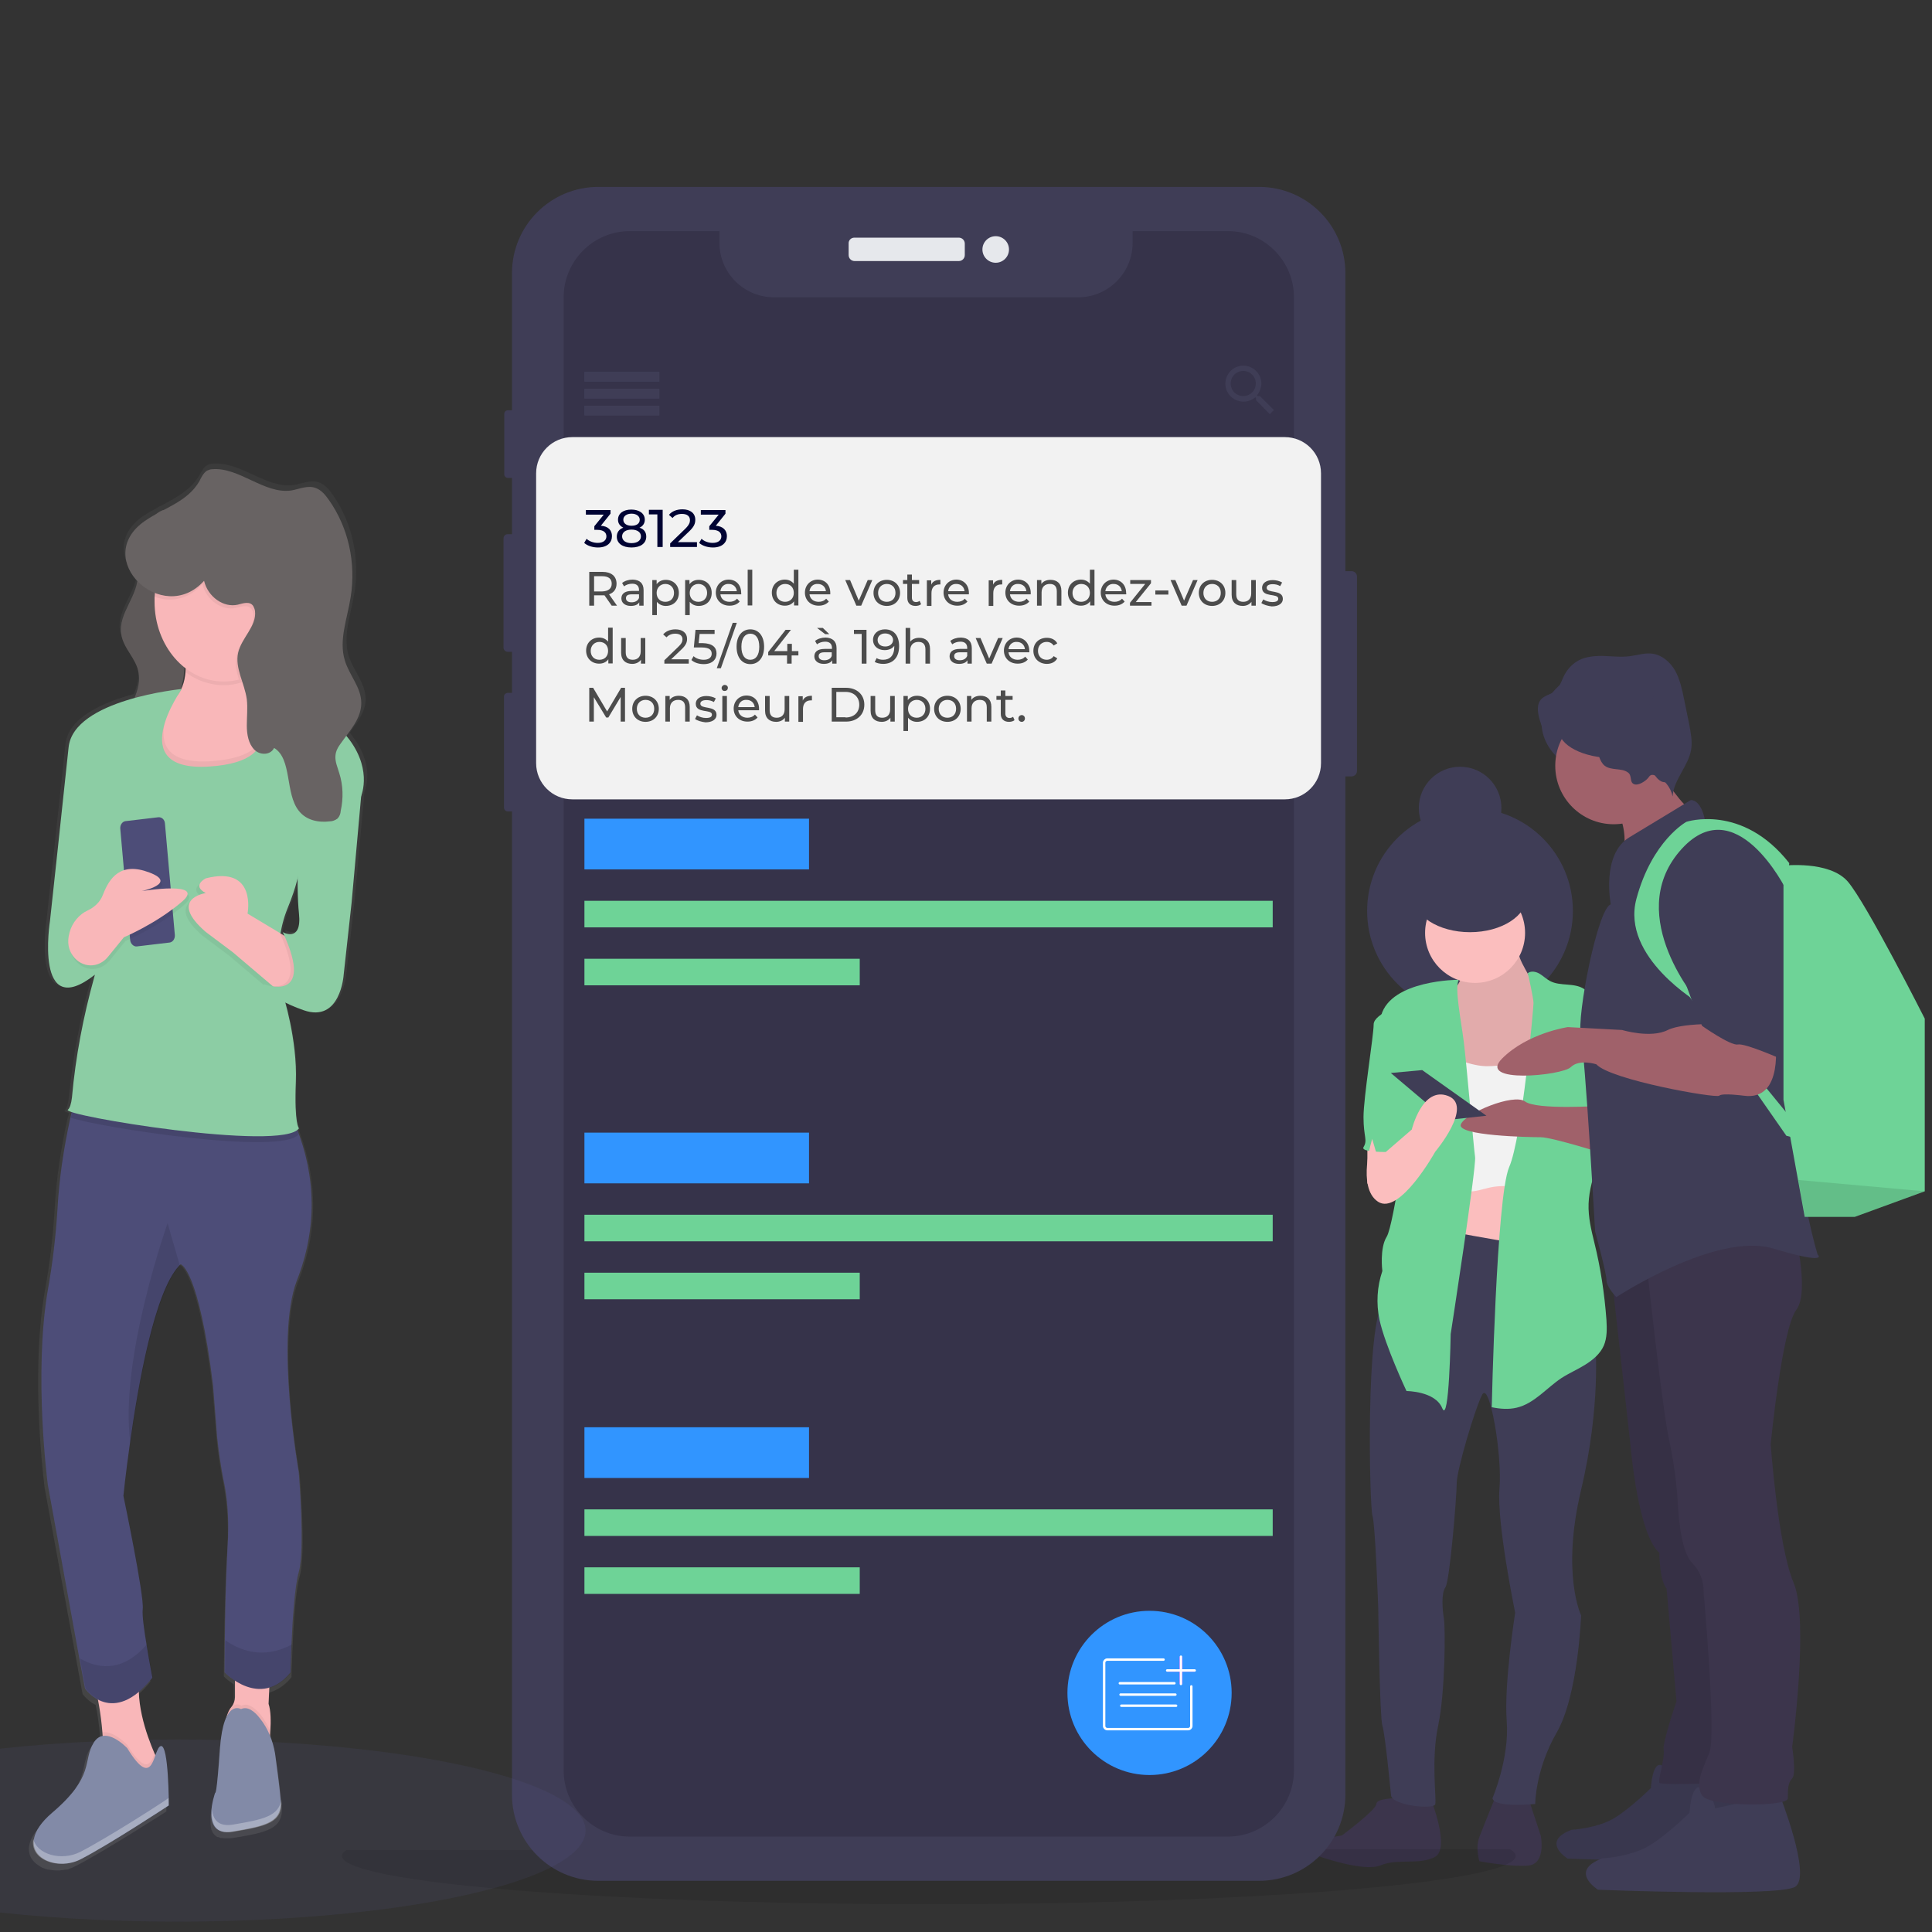 <?xml version="1.0" encoding="utf-8"?>
<!-- Generator: Adobe Illustrator 24.2.1, SVG Export Plug-In . SVG Version: 6.00 Build 0)  -->
<svg version="1.1" id="Calque_1" xmlns="http://www.w3.org/2000/svg" xmlns:xlink="http://www.w3.org/1999/xlink" x="0px" y="0px"
	 viewBox="0 0 800 800" style="enable-background:new 0 0 800 800;" xml:space="preserve">
<rect x="0" y="0" width="800" height="800" fill="#333333" stroke="none"/>
<style type="text/css">
	.st0{fill:#3F3D56;}
	.st1{fill:#FBBEBE;}
	.st2{fill:#3C354C;}
	.st3{opacity:0.1;enable-background:new    ;}
	.st4{fill:#F2F2F2;}
	.st5{fill:#6ED397;}
	.st6{fill:#A0616A;}
	.st7{display:none;opacity:0.5;}
	.st8{display:inline;fill:#36334A;}
	.st9{display:inline;fill:#6C63FF;}
	.st10{display:inline;opacity:0.3;fill:#6C63FF;enable-background:new    ;}
	.st11{fill:#E6E8EC;}
	.st12{fill:#36334A;}
	.st13{fill:#3195FF;}
	.st14{fill:none;stroke:#FFFFFF;stroke-linecap:round;stroke-miterlimit:10;}
	.st15{fill:none;stroke:#FF00FF;stroke-miterlimit:10;}
	.st16{display:none;fill:#6ED397;}
	.st17{opacity:0.1;fill:#6466AF;enable-background:new    ;}
	.st18{fill:url(#SVGID_1_);}
	.st19{fill:#686363;}
	.st20{opacity:0.1;fill:#010101;enable-background:new    ;}
	.st21{fill:#F9B7B9;}
	.st22{opacity:5.000000e-02;fill:#010101;enable-background:new    ;}
	.st23{fill:#828AA7;}
	.st24{fill:#4D4D78;}
	.st25{fill:#8CCDA4;}
	.st26{opacity:0.3;fill:#FFFFFF;enable-background:new    ;}
	.st27{fill:#000333;}
	.st28{fill:#4C4C4C;}
</style>
<g id="Calque_3">
	<g>
		<ellipse class="st0" cx="667.9" cy="299.1" rx="29.6" ry="23.1"/>
		<circle class="st0" cx="608.7" cy="377.2" r="42.6"/>
		<rect x="595.7" y="479.5" class="st1" width="42.6" height="54.4"/>
		<rect x="566.2" y="464.1" class="st1" width="13" height="26"/>
		<path class="st2" d="M619.7,742.9c0,0-5.3,13-7.1,17.7s0,10.1,0,10.1s12.4,2.4,20.1,1.8c7.7-0.6,5.3-12.4,5.3-12.4l-5.3-16
			L619.7,742.9z"/>
		<path class="st2" d="M578.2,744.6c0,0-8.3,0-8.3,2.4s-14.2,13-14.2,13c-13,1.8-10.6,8.3-10.6,8.3s19.5,7.1,26.6,4.1s16,0,22.5-3.5
			s-1.8-24.2-1.8-24.2L578.2,744.6L578.2,744.6z"/>
		<path class="st0" d="M577.7,507.6c0,0,3,22.5-4.7,31.3c-7.7,8.8-5.9,85.1-4.7,88.7c1.2,3.5,2.4,38.4,2.4,38.4s0.6,45,1.7,48.5
			c1.2,3.5,3.6,29,3.6,29c0.6,4.1,17.7,5.9,18.3,3.6c0.6-2.4-1.8-18.3,1.2-32.5s3-40.8,2.4-44.3s-1.2-10.6,0.6-13s4.7-37.8,4.7-43.2
			s7.7-31.3,10.6-36.7c3-5.3,8.3,24.9,7.1,39s6.5,51.4,6.5,51.4s-4.7,29.6-3.5,44.9s-5.9,31.9-5.9,31.9c0.6,4.1,17.7,2.4,17.7,2.4
			s0-14.2,8.9-29.6c8.9-15.4,10.1-48.5,10.1-48.5s-8.3-17.2,0-52s5.9-60.9,5.9-60.9s-5.9-43.2-11.8-40.2c-5.9,3-54.4-7.1-54.4-7.1
			L577.7,507.6z"/>
		<path class="st1" d="M629.3,396.6c-0.8-2.1,0.1-5.5-1.8-7c-2.2-1.7-6.1,0.6-8.2,1.5c-3.5,1.4-7,2.9-10.6,4.4
			c-0.8,0.3-1.4,0.7-2,1.2c-0.8,1-0.8,2.5-0.8,3.9c-0.1,2.8-1,5.5-2.6,7.7c-1.3,1.9-3.1,3.7-3.6,5.9c-0.2,1.3-0.2,2.6,0,3.9
			c1,8.1,2.6,16.1,4.9,23.9c1,3.3,2.2,6.7,4.8,8.9c0.6,0.6,1.4,1,2.2,1.2c1,0.2,2.1,0.2,3.1,0.1c6-0.6,12.5-1.5,17-5.5
			c1.9-1.9,3.5-4.1,4.8-6.4c1.6-2.5,2.9-5.2,3.8-8c1.3-4.5,0.8-9.4-0.6-13.8s-3.6-8.6-5.8-12.8C632.5,402.7,630.5,399.8,629.3,396.6
			z"/>
		<path class="st3" d="M629.3,396.6c-0.8-2.1,0.1-5.5-1.8-7c-2.2-1.7-6.1,0.6-8.2,1.5c-3.5,1.4-7,2.9-10.6,4.4
			c-0.8,0.3-1.4,0.7-2,1.2c-0.8,1-0.8,2.5-0.8,3.9c-0.1,2.8-1,5.5-2.6,7.7c-1.3,1.9-3.1,3.7-3.6,5.9c-0.2,1.3-0.2,2.6,0,3.9
			c1,8.1,2.6,16.1,4.9,23.9c1,3.3,2.2,6.7,4.8,8.9c0.6,0.6,1.4,1,2.2,1.2c1,0.2,2.1,0.2,3.1,0.1c6-0.6,12.5-1.5,17-5.5
			c1.9-1.9,3.5-4.1,4.8-6.4c1.6-2.5,2.9-5.2,3.8-8c1.3-4.5,0.8-9.4-0.6-13.8s-3.6-8.6-5.8-12.8C632.5,402.7,630.5,399.8,629.3,396.6
			z"/>
		<circle class="st1" cx="610.8" cy="386.3" r="20.7"/>
		<path class="st4" d="M598.6,436c-1.1-1-1.6-3-3.2-1.6c-2.2,2-1.1,10-1,12.7c0.3,10.1,0.6,20.3,2.8,30.2c0.8,3.8,2.1,7.5,4,10.9
			c1.1,1.9,2.6,3.7,4.6,4.6c3.4,1.4,7.2-0.2,10.8-1c6.2-1.4,12.7-0.6,18.3,2.3c1.3,0.6,2.4,1.4,3.3,2.5c1.1,1.4,1.8,3.1,2,4.9
			c2.8-10.5,2-21.6,2.8-32.5c0.7-8.5,2.4-17,2-25.6c-0.1-2.8-0.5-5.7-1.7-8.2c-6,2.3-12.2,4-18.5,5.3c-3,0.7-6.2,1-9.3,1
			c-4.2-0.1-8.2-1.4-12.1-2.8C601.7,438,600,437.1,598.6,436z"/>
		<path class="st5" d="M635,415.3c0,1.8-4.7,55.6-10.1,68c-5.3,12.4-7.2,99.4-7.2,99.4c3.4,0.7,6.9,1,10.3,0.2
			c7.3-1.7,12.4-8.2,18.6-12.3c3.1-2,6.6-3.5,9.8-5.5s6.2-4.5,7.7-7.9c1.4-3.3,1.3-7,1.1-10.6c-0.8-10.8-2.4-21.5-5-32
			c-1.3-5.3-2.6-10.6-2.4-16.2c0.2-5.6,1.9-11,3.6-16.3l3.7-11.5c0.6-1.7,1-3.4,1.2-5.1c0.3-3.1-0.6-6.1-1.4-9.1
			c-2.8-11.3-3.4-23-4.2-34.6c-0.3-4.6-1-9.8-4.8-12.3c-4.1-2.7-9.8-1-14.1-3.3c-1.5-0.8-2.8-2.1-4.3-3s-3.6-1.3-4.9-0.2
			C632.7,403,635,413.5,635,415.3z"/>
		<path class="st5" d="M606.1,431.2c1.2,9.5,4.1,43.8,4.7,47.9c0.6,4.1-10.1,73.3-10.1,73.3s-0.6,37.8-3.5,30.7s-14.8-7.1-14.8-7.1
			s-8.9-18.9-11.2-29.6c-1.4-6.7-1-13.6,1.2-20.1c0,0-1.2-9.4,1.8-14.2c3-4.7,9.5-52.6,9.5-52.6s-16-24.2-11.8-39
			c4.1-14.8,32.1-14.8,32.1-14.8C602.3,409.4,604.9,421.8,606.1,431.2z"/>
		<path class="st5" d="M587.3,443.1l-3.8,33.7c0,0-20.7,1.2-18.9-1.8s0-4.1,0-12.4s4.2-33.7,4.2-38.4s13.6-8.9,13.6-8.9L587.3,443.1
			z"/>
		<path class="st6" d="M665.2,478c0,0-22.5-7.1-27.2-7.1s-34.9-0.6-33.1-5.3s21.9-13,26.6-9.5c4.7,3.6,31.3,1.8,31.3,1.8L665.2,478z
			"/>
		<path class="st0" d="M693.4,738.7c-0.5-3.1-2.2-5.8-4.9-7.5c-4.3-2.7-4.9,9.2-4.9,9.2s-8.1,8.1-15.1,12.4s-17.8,4.9-17.8,4.9
			c-12.9,4.9-1.6,11.9-1.6,11.9s68,2.7,74.4-1.1c6.4-3.7-6-35-6-35L693.4,738.7z"/>
		<path class="st3" d="M693.4,738.7c-0.5-3.1-2.2-5.8-4.9-7.5c-4.3-2.7-4.9,9.2-4.9,9.2s-8.1,8.1-15.1,12.4s-17.8,4.9-17.8,4.9
			c-12.9,4.9-1.6,11.9-1.6,11.9s68,2.7,74.4-1.1c6.4-3.7-6-35-6-35L693.4,738.7z"/>
		<path class="st0" d="M710.2,748.8c-0.5-3.4-2.5-6.4-5.3-8.3c-4.7-3-5.3,10.1-5.3,10.1s-8.9,8.9-16.6,13.6
			c-7.7,4.7-19.5,5.3-19.5,5.3c-14.2,5.3-1.8,13-1.8,13s74.5,3,81.6-1.2s-6.5-38.4-6.5-38.4L710.2,748.8z"/>
		<path class="st2" d="M691.2,510.5L709.6,643l5.9,95.2c0,0-27.8,1.2-28.4,0c-0.6-1.2,2.4-10.6,1.8-13.6c-0.6-3,5.3-20.1,5.3-20.1
			l-4.1-46.7c-3-3.5-3-14.8-3-14.8c-8.8-7.7-11.8-43.2-11.8-43.2l-8.3-74.5L691.2,510.5z"/>
		<path class="st3" d="M691.2,510.5L709.6,643l5.9,95.2c0,0-27.8,1.2-28.4,0c-0.6-1.2,2.4-10.6,1.8-13.6c-0.6-3,5.3-20.1,5.3-20.1
			l-4.1-46.7c-3-3.5-3-14.8-3-14.8c-8.8-7.7-11.8-43.2-11.8-43.2l-8.3-74.5L691.2,510.5z"/>
		<path class="st2" d="M742.6,507.5c0,0,7.1,27.2,1.2,34.9c-5.9,7.7-10.6,55.6-10.6,55.6s3,42,9.5,57.4s-0.6,68-0.6,68
			s1.8,11.2,0,13s-1.8,4.7-1.8,8.3c0,3.5-32.5,3.5-35.5-1.2c-2.9-4.7,0-10.6,3-17.7c3-7.1-2.4-66.8-2.4-66.8
			c0.1-4.4-1.6-8.7-4.7-11.8c-5.3-5.3-5.9-24.2-5.9-24.2c-0.5-8.8-1.7-17.5-3.5-26c-3-13-9.5-73.9-9.5-73.9L742.6,507.5z"/>
		<path class="st6" d="M692.2,326.5c-1.5-3.2-1.6-6.3-1.7-9.7c-2.5-0.4-7.1,3.1-9.3,4.5c-3.2,1.9-6.2,4-9.1,6.2
			c-1.2,1-2.5,2.1-3,3.6c-0.6,2.1,0.5,4.2,1.4,6.2c2.5,5.8,2.9,12.3,1.1,18.4c7.2-6.9,14.4-13.8,23.1-18.6c1.5-0.8,3.1-1.7,3.8-3.3
			C698.1,334.4,692.5,327.3,692.2,326.5z"/>
		<circle class="st6" cx="668.2" cy="317.1" r="24.2"/>
		<path class="st0" d="M654.6,428.9c1.8,8.3,5.9,81,5.9,81s4.7,17.2,4.7,20.1c0,3,4.1,7.1,4.1,7.1s41.4-27.2,65-20.1
			c23.7,7.1,18.3,2.4,18.3,2.4c-6.5-21.9-11.8-62.7-11.8-62.7s5.9-46.7,2.4-78.6S706,339.6,706,339.6c-1.8-8.9-5.9-8.3-5.9-8.3
			s-13.6,8.3-25.4,15.4c-11.8,7.1-7.7,27.8-7.7,27.8C661.7,375.7,652.8,420.6,654.6,428.9z"/>
		<path class="st5" d="M695.4,352.6c23.1-27.2,44.3,16,44.3,16l1.2-11.2c-19.5-24.8-42.6-17.1-42.6-17.1s-14.2,7.7-20.7,31.9
			c-6.5,24.2,26,43.2,26,43.2S672.3,379.8,695.4,352.6z"/>
		<path class="st5" d="M765.1,365c7.7,8.9,31.9,56.8,31.9,56.8v71.5l-29,10.6h-20.7l-2.8-15.4l-6-33.1v-97
			C738.5,358.5,757.4,356.2,765.1,365z"/>
		<polygon class="st3" points="797.1,493.3 768.1,504 747.4,504 744.6,488.6 		"/>
		<polygon class="st5" points="744.4,471.5 739.7,470.3 694.8,405.8 745.6,467.9 		"/>
		<path class="st0" d="M676.4,324.6c1.8,1,4.9-1.1,6-2.4c0.4-0.5,0.7-1.1,1.4-1.3c0.5-0.1,1,0,1.5,0.2c3.8,1.5,6.5,4.8,7.3,8.7
			c0.4-7,6.6-12.6,7.7-19.6c0.5-3.4-0.2-6.8-0.8-10.1l-2.2-10.8c-0.8-3.9-1.7-8-3.6-11.5c-2-3.5-5.3-6.5-9.3-7.1
			c-3.1-0.5-6.3,0.6-9.4,1c-3.8,0.5-7.7,0-11.6-0.1c-3.9,0-7.9,0.4-11.1,2.7c-2.2,1.6-3.9,3.7-5,6.2c-0.9,2-1.7,4.3-3.4,5.7
			c-1.7,1.3-4.1,1.7-5.6,3.2c-2.2,2.2-1.6,5.8-0.7,8.8c0.7,2.5,1.8,5.2,3.9,6.6c2.1,1.4,4.9,1.2,7.5,1.1c4.2-0.2,9,0.2,11.4,3.7
			c1.7,2.3,1.8,5.7,4.1,7.5c1.3,1,3,1.2,4.7,1.4c1.7,0.2,3.4,0.3,4.8,1.3C675.9,321,674.7,323.7,676.4,324.6z"/>
		<path class="st6" d="M717.8,424.2c0,0-20.1-1.2-27.2,2.3c-7.1,3.6-18.9,0-18.9,0l-22.5-1.2c0,0-16.6,2.4-27.2,13
			c-10.6,10.6,24.8,7.1,28.4,3.6c3.5-3.5,10.6-1.2,10.6-1.2c5.9,6.5,49.7,14.2,50.9,13s10.1,0,10.1,0c17.1,2.4,13-23.6,13-23.6
			L717.8,424.2z"/>
		<path class="st0" d="M692.4,384c-1.2,8.9,12.4,40.8,12.4,40.8s11.8,8.3,14.8,7.7s17.7,5.9,17.7,5.9v-49.1
			c0-38.4-26.6-41.4-26.6-41.4C693,349.1,693.6,375.1,692.4,384z"/>
		<polygon class="st0" points="575.9,444.3 599,463.8 615.5,462 588.9,443.1 		"/>
		<path class="st1" d="M570.6,479.8l14-12.1c0,0,4.3-18,15-13.9s-5.3,23.1-5.3,23.1s-14.8,26.6-23.7,20.7s-2.4-26-2.4-26
			L570.6,479.8z"/>
		<ellipse class="st0" cx="608.7" cy="370.9" rx="23.6" ry="15.1"/>
		<circle class="st0" cx="604.6" cy="334.6" r="17.1"/>
		<ellipse class="st0" cx="668.2" cy="302.1" rx="22.8" ry="11.8"/>
		<ellipse class="st0" cx="689.4" cy="304.1" rx="8" ry="19.8"/>
	</g>
</g>
<g id="Calque_2_1_">
	<g id="ada6f7ae-8394-4767-8700-18704e9e9034">
		<path class="st3" d="M627.6,768.5c0,2.2-4.4,4.3-12.4,6.3c-32.2,8-123.2,13.7-230.6,13.7c-105.7,0-195.6-5.5-229-13.3
			c-9-2.1-14-4.3-14-6.7c0-0.8,0.6-1.6,1.8-2.4l481.8-0.4C626.8,766.6,627.6,767.5,627.6,768.5z"/>
		<g class="st7">
			<path class="st8" d="M455,25h364c10.5,0,19,8.5,19,19v83c0,10.5-8.5,19-19,19H455c-10.5,0-19-8.5-19-19V44
				C436,33.5,444.5,25,455,25z"/>
			<rect x="485" y="51" class="st9" width="93" height="21"/>
			<rect x="485" y="85" class="st10" width="285" height="11"/>
			<rect x="485" y="109" class="st10" width="114" height="11"/>
		</g>
		<g class="st7">
			<path class="st8" d="M-49,123.5h364c10.5,0,19,8.5,19,19v82.9c0,10.5-8.5,19-19,19H-49c-10.5,0-19-8.5-19-19v-82.9
				C-68,132-59.5,123.5-49,123.5z"/>
			<rect x="-19" y="149.5" class="st8" width="93" height="21"/>
			<rect x="-19" y="183.5" class="st8" width="285" height="11"/>
			<rect x="-19" y="207.5" class="st8" width="114" height="11"/>
			<path class="st8" d="M-49,123.5h364c10.5,0,19,8.5,19,19v82.9c0,10.5-8.5,19-19,19H-49c-10.5,0-19-8.5-19-19v-82.9
				C-68,132-59.5,123.5-49,123.5z"/>
			<rect x="-19" y="149.5" class="st9" width="93" height="21"/>
			<rect x="-19" y="183.5" class="st10" width="285" height="11"/>
			<rect x="-19" y="207.5" class="st10" width="114" height="11"/>
		</g>
		<path class="st0" d="M553.9,236.5h5.7c1.3,0,2.3,1,2.3,2.3v80.4c0,1.3-1,2.3-2.3,2.3h-5.7c-1.3,0-2.3-1-2.3-2.3v-80.4
			C551.6,237.6,552.6,236.5,553.9,236.5z"/>
		<path class="st0" d="M210.3,169.9h2.8c0.8,0,1.5,0.7,1.5,1.5v25c0,0.8-0.7,1.5-1.5,1.5h-2.8c-0.8,0-1.5-0.7-1.5-1.5v-25
			C208.8,170.6,209.4,169.9,210.3,169.9z"/>
		<path class="st0" d="M210.2,221.2h3.1c0.9,0,1.7,0.8,1.7,1.7v45.3c0,0.9-0.8,1.7-1.7,1.7h-3.1c-0.9,0-1.7-0.8-1.7-1.7v-45.3
			C208.5,221.9,209.3,221.2,210.2,221.2z"/>
		<path class="st0" d="M210.3,286.9h3c0.9,0,1.6,0.7,1.6,1.6v45.9c0,0.9-0.7,1.6-1.6,1.6h-3c-0.9,0-1.6-0.7-1.6-1.6v-45.9
			C208.6,287.7,209.4,286.9,210.3,286.9z"/>
		<path class="st0" d="M247.7,77.4h273.7c19.7,0,35.7,16,35.7,35.7v630c0,19.7-16,35.7-35.7,35.7H247.7c-19.7,0-35.7-16-35.7-35.7
			v-630C212,93.4,228,77.4,247.7,77.4z"/>
		<path class="st11" d="M353.8,98.4H397c1.4,0,2.5,1.1,2.5,2.5v4.7c0,1.4-1.1,2.5-2.5,2.5h-43.1c-1.4,0-2.5-1.1-2.5-2.5v-4.7
			C351.3,99.5,352.4,98.4,353.8,98.4z"/>
		<circle class="st11" cx="412.3" cy="103.3" r="5.5"/>
		<path class="st12" d="M535.8,123.1v610c0,15.1-12.3,27.4-27.4,27.4H260.8c-15.1,0-27.4-12.3-27.4-27.4v-610
			c0-15.1,12.3-27.4,27.4-27.4l0,0h37.1v4.8c0,12.5,10.1,22.6,22.6,22.6h126c12.4,0,22.5-10.1,22.5-22.6v-4.8h39.5
			C523.5,95.7,535.8,108,535.8,123.1z"/>
		<rect x="242" y="154" class="st0" width="31" height="4"/>
		<rect x="242" y="161" class="st0" width="31" height="4"/>
		<rect x="242" y="168" class="st0" width="31" height="4"/>
		<rect x="242" y="154" class="st0" width="31" height="4"/>
		<rect x="242" y="161" class="st0" width="31" height="4"/>
		<rect x="242" y="168" class="st0" width="31" height="4"/>
		<path class="st0" d="M521.7,164h-0.9l-0.3-0.3c1.1-1.4,1.8-3.1,1.8-4.9c0-4.1-3.4-7.4-7.5-7.4s-7.4,3.4-7.4,7.5s3.4,7.4,7.5,7.4
			c1.8,0,3.5-0.6,4.9-1.8l0.3,0.3v0.9l5.7,5.8l1.7-1.7L521.7,164z M514.8,164c-2.9,0-5.2-2.3-5.2-5.2s2.3-5.2,5.2-5.2
			s5.2,2.3,5.2,5.2l0,0C520,161.7,517.7,164,514.8,164L514.8,164L514.8,164z"/>
		<rect x="242" y="225" class="st13" width="93" height="21"/>
		<rect x="242" y="259" class="st5" width="285" height="11"/>
		<rect x="242" y="283" class="st5" width="114" height="11"/>
		<rect x="242" y="339" class="st13" width="93" height="21"/>
		<rect x="242" y="373" class="st5" width="285" height="11"/>
		<rect x="242" y="397" class="st5" width="114" height="11"/>
		<rect x="242" y="469" class="st13" width="93" height="21"/>
		<rect x="242" y="503" class="st5" width="285" height="11"/>
		<rect x="242" y="527" class="st5" width="114" height="11"/>
		<rect x="242" y="591" class="st13" width="93" height="21"/>
		<rect x="242" y="625" class="st5" width="285" height="11"/>
		<rect x="242" y="649" class="st5" width="114" height="11"/>
		<circle class="st13" cx="476" cy="701" r="34"/>
		<path class="st14" d="M493.3,698.3v16.4c0,0.7-0.6,1.3-1.3,1.3h-33.5c-0.7,0-1.3-0.6-1.3-1.3v-26.2c0-0.7,0.6-1.3,1.3-1.3h23.3"/>
		<line class="st14" x1="463.7" y1="697" x2="486.3" y2="697"/>
		<line class="st14" x1="464" y1="701.7" x2="486.7" y2="701.7"/>
		<line class="st14" x1="464.3" y1="706.3" x2="487" y2="706.3"/>
		<line class="st15" x1="489" y1="686" x2="489" y2="697.3"/>
		<line class="st15" x1="494.7" y1="691.7" x2="483.3" y2="691.7"/>
		<line class="st14" x1="489" y1="686" x2="489" y2="697.3"/>
		<line class="st14" x1="494.7" y1="691.7" x2="483.3" y2="691.7"/>
		<path class="st16" d="M111,320h364c10.5,0,19,8.5,19,19v83c0,10.5-8.5,19-19,19H111c-10.5,0-19-8.5-19-19v-83
			C92,328.5,100.5,320,111,320z"/>
	</g>
</g>
<g id="Calque_1_1_">
	<ellipse class="st17" cx="73.6" cy="758" rx="168.9" ry="37.7"/>
	
		<linearGradient id="SVGID_1_" gradientUnits="userSpaceOnUse" x1="142.026" y1="1010.93" x2="142.026" y2="1593.492" gradientTransform="matrix(1 0 0 -1 -60 1785.43)">
		<stop  offset="0" style="stop-color:#818181;stop-opacity:0.25"/>
		<stop  offset="0.54" style="stop-color:#818181;stop-opacity:0.12"/>
		<stop  offset="1" style="stop-color:#818181;stop-opacity:0.1"/>
	</linearGradient>
	<path class="st18" d="M146,304.9c-0.4-0.6-0.9-1-1.1-1.6c3.1-4.3,6.5-8.5,6.5-13.9c0-6.5-5.1-11.7-7-17.8c-2.6-8.4,1-17.5,2.4-26.3
		c2.3-14.5-1.1-29.3-9.2-40.7c-1.4-2-3.1-4-5.4-4.8c-3.4-1.3-7,0.4-10.4,1c-11.5,1.7-22-9.8-33.7-8.8c-0.9,0-1.6,0.3-2.3,0.6
		c-1.6,0.9-2.3,2.7-3.3,4.3c-3.6,6.1-9.7,9.2-15.6,12.4c-0.7,0.3-1.4,0.6-2.1,1.1c-1.8,1-3.6,2-5.3,3.1c-11.4,7.8-9.7,18.6-3,25.4
		c-1.3,7.5-8,14.2-6.8,22c1,6.1,6.4,10.2,7.4,16.3c0.6,3.6-0.3,6.8-1.7,10.2c-12.8,3.4-27.1,9.7-28.3,20.8
		c-2,19.3-7.8,72.5-7.8,72.5s-6.8,42.5,19,22.5l-0.3,1.1c-4.7,16.3-7.8,33.1-9.5,50.2c-0.3,2.6-0.9,4.5-1.7,5.3
		c-0.3,0.3,0.3,0.6,1.8,1.1c-0.1,0.7-0.3,1.4-0.6,2.1c-2.8,12.5-4.7,25.2-5.4,38.1c-0.7,11.4-2,22.6-4.1,33.8
		c-6.1,35.7,0,81.3,0,81.3L31.9,689l2.3,12.5c1.6,2,3.3,3.4,5.4,4.5c0.9,4.4,1.6,9,1.8,13.5c0,0.6,0,1,0,1.6c-1.7,0.3-3.1,1.3-4,2.8
		c-4.8,7.8,0.7,13.9-17.6,29.4c-4.8,4-7.1,7.7-7.7,10.8l0,0c-0.6,3.3,0.7,6,3.1,7.8l0,0c0.4,0.3,0.9,0.6,1.3,0.9l0,0
		c0.1,0.1,0.4,0.3,0.7,0.4l0,0c0.3,0.1,0.4,0.3,0.7,0.3l0,0l0.7,0.3l0,0l0.9,0.3l0,0l0.7,0.1l0,0l0.9,0.1l0,0l0.7,0.1h0.1l0.9,0.1
		h0.1h0.7h0.1h0.9h0.1l0.7-0.1h0.1l0.9-0.1l0,0l0.7-0.1h0.1l0.9-0.1l0,0l0.7-0.3l0.1-0.1c0.3-0.1,0.6-0.1,0.9-0.3l0,0l0.7-0.3
		l0.1-0.1c0.3-0.1,0.6-0.3,0.9-0.4c12.2-6.3,37.4-22.5,37.4-22.5v-0.6c0-0.1,0-0.1,0-0.3c0-0.1,0-0.1,0-0.3c0-0.1,0-0.1,0-0.3v-0.3
		c0-0.1,0-0.3,0-0.3v-0.3c0-0.1,0-0.3,0-0.4s0-0.4,0-0.7l0,0c0-6.7-0.7-22.3-3.3-21.6c-1,0.3-1.6,1.7-2.1,3.4l-0.3-0.7
		c-2.6-5.8-6.3-15.8-6.7-25.4c2-1.7,4.1-3.7,5.8-6c0,0-1.4-6.7-2.6-13.6c-1-6.1-1.8-12.5-1.6-14.9c0.7-5.4-8.2-47.2-8.2-47.2
		s1-9.2,2.7-22c3.6-24.9,10.5-63.2,21-74.2c0.3-0.3,0.4-0.4,0.7-0.7c0,0,7.5,1.6,13.6,50.3l1.8,21.7c0.6,6,1.4,11.9,2.7,17.9
		c1.1,5.8,2.6,15.5,1.7,28.6c-0.9,12.8-1.1,27.9-1.3,38.5c-0.1,8-0.1,13.5-0.1,13.5c1.3,1.3,2.7,2.3,4.1,3.3v7.1
		c0,1.6-0.6,3-1.4,4.1l0,0c-1,1.3-1.7,2.7-2,4.4c-1.1,2.4-2.1,6.5-2.6,12.9c-1.3,20.9-2,18.6-2,18.6c-0.9,2.3-1.3,4.5-1.6,7.1l0,0
		c0,0.4,0,0.9,0,1.4c0,0.1,0,0.1,0,0.3c0,0.3,0,0.4,0,0.6s0,0.3,0,0.3c0,0.1,0,0.3,0,0.4s0,0.3,0,0.4s0,0.3,0,0.3s0,0.4,0.1,0.6v0.3
		c0,0.3,0,0.4,0.1,0.6v0.1c0,0.1,0.1,0.3,0.1,0.4v0.1c0,0.1,0.1,0.4,0.3,0.6v0.1c0.1,0.1,0.1,0.3,0.3,0.6v0.1
		c0.1,0.1,0.3,0.3,0.4,0.4v0.1c0.1,0.1,0.3,0.3,0.4,0.4v0.1c0.1,0.1,0.4,0.3,0.6,0.4l0.1,0.1c0.1,0.1,0.4,0.3,0.7,0.3h0.1
		c0.3,0.1,0.6,0.1,0.7,0.3l0,0c0.3,0.1,0.6,0.1,0.9,0.1h0.1c0.3,0,0.6,0.1,1,0.1H94c0.3,0,0.7,0,1,0h0.1c0.4,0,0.9-0.1,1.1-0.1
		c14.4-2.3,21.2-3.8,20.5-13.1c-0.4-5.5-1.6-13.8-2.4-19.3c-0.4-2.8-1.1-5.5-2.3-8.1c0-0.4,0-0.9,0.1-1.4c0.3-3.8,0.1-8.4-0.9-11.5
		l0.3-6.8c3.6-1.1,6.7-3.3,9.2-6.4c0,0,0.1-5,0.4-11.7c0.4-10.2,1.3-24.4,3-30.1c2.7-9.2,0-41.9,0-41.9s-10.2-55.7-0.7-79.9
		c8.4-21.2,8.2-42.4,0.3-63c0.1-0.1,0.3-0.3,0.4-0.4c0,0-2-1.6-1.3-19.3c0.6-13.6-3-27.7-4.5-33.5c2.6,1.3,5.3,2.4,8,3.3
		c15.6,5.4,17.1-14.8,17.1-14.8l3.4-30.1l4.1-45.1l0,0C152.4,324.1,153.9,315.3,146,304.9z M76.8,275.1c0,0.4,0,1,0,1.4
		c-0.1,1.6-0.4,3.1-0.9,4.7c0.4-2.1,0.7-4.1,0.9-6.3V275.1z M118,385.1c0.3,0.6,0.4,1,0.7,1.6l-1.7-1c0.7-3.7,1.7-7.2,3.1-10.5
		c1.7-4,3.1-8,4.1-12.1c0,4.8,0.1,9.7,0.6,14.5C126.1,389.6,118,385.1,118,385.1L118,385.1z"/>
	<path class="st19" d="M60.2,216.7c-2.1,1.7-4.4,3.7-5.3,6.5c-1.3,4.7,1.8,9.4,2.1,14.4c0.6,9-8.2,16.3-6.8,25
		c0.9,6.1,6.3,10.1,7.2,16.1c1.6,8.8-6.7,16.5-6.1,25.3c0.3,4.8,3.1,8.8,6.4,11.7c4.5,4.1,9.9,6.7,15.6,7.4
		c-0.4-7.7-5.3-14.5-4.4-22.2c0.6-5.3,3.7-9.4,5.5-14.2c3.1-8.4,2.1-18.2,0.3-27c-2-9-4.7-17.8-4.8-26.9c0-5.5,2.1-13.6,0.6-18.9
		C68.7,207.7,64,213.7,60.2,216.7z"/>
	<path class="st20" d="M60.2,216.8c-2.1,1.7-4.4,3.7-5.3,6.5c-1.3,4.7,1.8,9.4,2.1,14.4c0.6,9-8.2,16.3-6.8,25
		c0.9,6.1,6.3,10.1,7.2,16.1c1.6,8.8-6.7,16.5-6.1,25.3c0.3,4.8,3.1,8.8,6.4,11.7c4.5,4.1,9.9,6.7,15.6,7.4
		c-0.4-7.7-5.3-14.5-4.4-22.2c0.6-5.3,3.7-9.4,5.5-14.2c3.1-8.4,2.1-18.2,0.3-27c-2-9-4.7-17.8-4.8-26.9c0-5.5,2.1-13.6,0.6-18.9
		C68.7,207.8,64,213.8,60.2,216.8z"/>
	<path class="st21" d="M66.6,730.7l-6,7c0,0-21.3,13.1-18.6-4.5c0.7-5.3,0.9-10.7,0.4-15.9c-0.6-7.4-1.8-14.6-3.8-21.7l19.9-4.5
		c-3.3,12.1,2.1,27.1,5.5,35C65.6,728.9,66.6,730.7,66.6,730.7z"/>
	<path class="st21" d="M111.9,716.8c-0.1,2.4-0.4,4.7-0.7,7.1c0,0-16.6,13.1-17.9-1.6c-0.9-9.5,1-13.8,2.6-15.6l0,0
		c0.9-1.1,1.4-2.6,1.4-4v-17.2l14.6,5.4l-0.7,14.6C112.2,708.4,112.2,713,111.9,716.8z"/>
	<path class="st22" d="M66.6,730.7l-6,7c0,0-21.3,13.1-18.6-4.5c0.7-5.3,0.9-10.7,0.4-15.9c4.7-0.7,10.2,5.1,10.2,5.1
		c7.8,12.6,9.9,8,11.5,3.4C65.6,728.9,66.6,730.7,66.6,730.7z"/>
	<path class="st23" d="M52.7,723.9c0,0-9.2-9.9-13.9-2.3s0.7,13.8-17.3,29.1c-17.9,15.4,0,25.3,11.9,19.2s36.5-22.3,36.5-22.3
		s0-25.3-3.3-24.6C63.3,723.8,64,742.4,52.7,723.9z"/>
	<path class="st22" d="M111.9,716.8c-0.1,2.4-0.4,4.7-0.7,7.1c0,0-16.6,13.1-17.9-1.6c-0.9-9.5,1-13.8,2.6-15.6
		c1.1-1,2.7-1.3,4.1-0.4c2.7-1.4,5.5,0.9,8,3.8C109.5,712.1,110.8,714.3,111.9,716.8z"/>
	<path class="st23" d="M99.8,707.7c0,0-7.2-4.5-8.7,16.1c-1.4,20.6-2,18.5-2,18.5s-6.7,18.5,7.2,16.1s20.6-3.8,19.9-13.1
		c-0.4-5.5-1.6-13.6-2.3-19.2c-0.9-5.4-3-10.5-6.3-14.6C105.4,708.6,102.5,706.4,99.8,707.7z"/>
	<path class="st24" d="M123.7,609.5c0,0,2.7,32.3,0,41.5c-1.6,5.5-2.6,19.6-3,29.8c-0.3,6.5-0.4,11.7-0.4,11.7
		c-12.6,15.4-27.3,0-27.3,0s0-5.4,0.1-13.4c0.1-10.5,0.4-25.4,1.1-38.2c0.9-12.9-0.4-22.6-1.7-28.3c-1.1-5.8-2-11.8-2.6-17.6
		l-1.7-21.6c-6-48.3-13.4-49.9-13.4-49.9c-0.3,0.3-0.4,0.4-0.7,0.7C64,535,57.2,573.1,53.8,597.7c-1.8,12.6-2.7,21.7-2.7,21.7
		s8.7,41.5,8,46.9c-0.3,2.6,0.6,8.8,1.6,14.8c1.1,7,2.4,13.6,2.4,13.6c-16.6,20.8-27.9,4.5-27.9,4.5L32.9,687l-13.1-72.2
		c0,0-6-45.3,0-80.6c2-11.1,3.3-22.3,4-33.5c0.7-12.8,2.6-25.3,5.3-37.7c0.9-3.7,1.7-7.2,2.7-10.9c1.4-5.4,24.9-5,48.5-5
		c17.6,0,34.4,2.8,39.2,12.6c1.1,2.3,2.1,4.5,3.1,6.8c8.4,20.9,8.7,42.4,0.3,63.8C113.8,554.1,123.7,609.5,123.7,609.5z"/>
	<path class="st21" d="M68,330.6c0,0-35.2-41.5-8.7-38.4c6.1,0.7,10.1-0.6,12.8-3c3.1-2.7,4.4-6.8,4.7-10.9
		c0.7-8.4-2.3-17.6-2.3-17.6s36-33,28.6,8.4c-0.9,4.3-1.3,8.5-1.4,12.8c-0.1,8.8,2.4,12.2,6,13.5c6,2.3,14.8-0.9,18.8,6.7
		C133.8,316,68,330.6,68,330.6z"/>
	<path class="st22" d="M103.3,269.1c-0.9,4.3-1.3,8.5-1.4,12.8c-1,0.4-2,0.7-3,1c-7.5,2-15.5,0.3-22-4.5c0.7-8.4-2.3-17.6-2.3-17.6
		S110.5,227.6,103.3,269.1z"/>
	<path class="st21" d="M121.2,249.2c0,18.2-12.8,33-28.6,33S64,267.4,64,249.2c0-0.6,0-1.3,0-1.8c1-18.2,14.4-32.1,30.1-31.1
		C109.4,217.2,121.2,231.7,121.2,249.2z"/>
	<path class="st22" d="M68,330.6c0,0-35.2-41.5-8.7-38.4c6.1,0.7,10.1-0.6,12.8-3c-5.1,9.8-10.9,27.6,15.1,26
		c23.7-1.6,23.5-12.5,20.5-19.8c6,2.4,14.8-0.9,18.8,6.7C133.8,316,68,330.6,68,330.6z"/>
	<path class="st20" d="M123.7,469.6c-6.1,9.1-83.1-2.8-94.4-6.8c0.9-3.7,1.7-7.2,2.7-10.9c1.4-5.4,24.9-5,48.5-5
		c17.6,0,34.4,2.8,39.2,12.6c1.1,2.3,2.1,4.5,3.1,6.8C123.3,469.2,123.7,469.6,123.7,469.6z"/>
	<path class="st25" d="M75.3,285.3c0,0-44.9,4.3-46.9,24.2c-2,19.2-7.7,71.8-7.7,71.8s-6.7,42.2,18.6,22.3l-0.3,1.1
		c-4.5,16.2-7.7,32.8-9.2,49.7c-0.3,2.6-0.9,4.5-1.7,5.1c-3.3,2.3,89.1,17.6,95.7,7.7c0,0-2-1.6-1.3-19.2s-5.3-36.1-5.3-36.1
		s-5.3-18.5,2-36.1c7.2-17.6,4.7-23,4.7-23l25.3-22.3c0,0,5.4-10.8-4.5-24.2c-6.1-8-14.5-12.8-23.7-13.5l-17.5-1.4
		c0,0,19,23.7-16.8,26C50.7,319.8,75.3,285.3,75.3,285.3z"/>
	<path class="st20" d="M74.5,524.1C64.3,534.9,57.4,573,54,597.6c-4.8-34.4,15.4-91.1,15.4-91.1L74.5,524.1z"/>
	<path class="st20" d="M63.3,694.6c-16.6,20.8-27.9,4.5-27.9,4.5l-2.3-12.4c6.3,3.7,16.9,6.7,27.7-5.8
		C62,688.1,63.3,694.6,63.3,694.6z"/>
	<path class="st20" d="M120.9,680.9c-0.3,6.5-0.4,11.7-0.4,11.7c-12.6,15.4-27.3,0-27.3,0s0-5.4,0.1-13.4
		C98.9,683.1,108.7,687.5,120.9,680.9z"/>
	<path class="st24" d="M53.9,389.3l-4.1-46.2c-0.1-1.6,0.9-3,2.3-3.1l13.5-1.6c1.4-0.1,2.6,1,2.7,2.6l4.1,46.2
		c0.1,1.6-0.9,3-2.3,3.1l-13.5,1.6C55.4,392,54.1,390.9,53.9,389.3z"/>
	<path class="st22" d="M29.5,387.6c1.1-4.1,4-7.5,7.5-9.1c2.3-1.1,5.1-3.1,6.4-6.7c2.6-6.7,7.2-13.6,19.2-9
		c11.9,4.7-3.3,7.7-3.3,7.7s27.3-4.5,16.6,4.5C65.2,384.2,52,389.6,52,389.6l-6.5,8c-4,5-10.9,4.8-14.6-0.3
		C29.2,395,28.2,391.9,29.5,387.6z"/>
	<path class="st21" d="M28.8,386.1c1.1-4.1,4-7.5,7.5-9.1c2.3-1.1,5.1-3.1,6.4-6.7c2.6-6.7,7.2-13.6,19.2-9
		c11.9,4.5-3.3,7.7-3.3,7.7s27.3-4.5,16.6,4.5c-10.7,9.1-23.9,14.6-23.9,14.6l-6.5,8c-4,5-10.9,4.8-14.6-0.3
		C28.5,393.5,27.6,390.3,28.8,386.1z"/>
	<path class="st22" d="M122.4,402l-4.7,13.1l-6-5.1l-16.6-14.1l-11.2-8.4c-15.9-13.8,0-16.1,0-16.1c-6-3.1,0-6.1,0-6.1
		c21.3-5.4,17.3,14.6,17.3,14.6l13.5,8.1l4.4,2.7L122.4,402z"/>
	<path class="st21" d="M123.7,400.4l-4.7,13.1l-6-5.1l-16.6-14.1l-11.2-8.4c-15.9-13.8,0-16.1,0-16.1c-6-3.1,0-6.1,0-6.1
		c21.3-5.4,17.3,14.6,17.3,14.6l13.5,8.1l4.4,2.7L123.7,400.4z"/>
	<path class="st22" d="M123.7,400.4l-4.7,13.1l-6-5.1c5.4,0.3,11.8-2.7,2.8-22.2l4.4,2.7L123.7,400.4z"/>
	<path class="st25" d="M148.3,323l1.3,6.1l-4,44.6l-3.3,30c0,0-1.3,20-16.6,14.6c-15.4-5.4-16.6-10.8-16.6-10.8s21.9,8.4,8-21.5
		c0,0,8,4.5,6.7-7.7s0-33.8,0-33.8L148.3,323z"/>
	<path class="st22" d="M121.2,249.2c0,15.5-9.2,28.9-22.3,32.1c-1-3.3-1.7-6.4-1-9.7c1.3-6.3,7.7-10.8,7-17.3c0-0.7-0.3-1.4-0.7-2
		c-1.4-2.1-4.3-1.1-6.5-0.6c-5.8,1.4-12.4-3.3-13.9-9.9c-5.1,6-12.8,8-19.8,5.3c1-18.2,14.4-32.1,30.1-31.1
		C109.2,217.2,121,231.7,121.2,249.2L121.2,249.2z"/>
	<path class="st19" d="M84.5,240.5c1.6,6.7,8.1,11.2,13.9,9.9c2.3-0.6,5.1-1.6,6.5,0.6c0.3,0.6,0.6,1.3,0.7,2
		c0.7,6.4-5.5,10.9-7,17.3c-1.4,6.4,2.7,12.6,3.6,19.3c0.4,3.6,0,7.2,0,10.9c0,3.6,0.7,7.5,3.1,9.9c2.3,2.4,6.7,2.4,8.2-0.7
		c7.5,4.5,4.5,18.8,10.2,26c3.1,4,8.2,5,12.9,4.4c1,0,2.1-0.4,3.1-1.1c0.9-0.9,1.3-2,1.4-3.3c1.1-5.1,1-10.5-0.6-15.5
		c-0.7-2.4-1.8-4.8-1.6-7.2c0.1-2,1.1-3.7,2.3-5.3c3.6-5.1,8.4-10.1,8.4-16.6s-5-11.5-6.8-17.6c-2.6-8.4,1-17.3,2.4-26.2
		c2.3-14.4-1-29-9.1-40.4c-1.4-2-3.1-4-5.3-4.8c-3.3-1.3-6.8,0.4-10.2,1c-11.2,1.6-21.6-9.8-32.8-8.8c-0.7,0-1.4,0.3-2.1,0.6
		c-1.4,0.9-2.3,2.6-3.1,4.3c-5,8.7-14.8,11.1-22.6,16.5C37.5,231.3,67.3,259.6,84.5,240.5z"/>
	<path class="st26" d="M33.3,766.8c-7.8,4-18.1,1.1-19.5-5.4c-1.7,8.8,10.5,13.1,19.5,8.5c11.9-6.1,36.5-22.3,36.5-22.3s0-1.1,0-3.1
		C69.3,745.1,45.1,760.7,33.3,766.8z"/>
	<path class="st26" d="M116.5,745c-0.9,7-7.4,8.4-19.9,10.5c-6.4,1.1-8.4-2.3-8.8-6.1c-0.4,5,0.9,10.5,8.8,9.1
		c13.9-2.3,20.6-3.8,19.9-13.1C116.5,745.2,116.5,745.1,116.5,745z"/>
</g>
<path class="st4" d="M532,331H237c-8.3,0-15-6.7-15-15V196c0-8.3,6.7-15,15-15H532c8.3,0,15,6.7,15,15v120
	C547,324.3,540.3,331,532,331z"/>
<g>
	<path class="st27" d="M253.4,222c0,2.6-1.9,4.7-5.8,4.7c-2.2,0-4.4-0.7-5.7-1.9l1-1.7c1,1,2.8,1.7,4.6,1.7c2.3,0,3.6-1.1,3.6-2.7
		c0-1.6-1.2-2.7-3.8-2.7h-1.2v-1.5l3.9-4.8h-7.4v-1.9h10.2v1.5l-4,5C251.9,217.9,253.4,219.6,253.4,222z"/>
	<path class="st27" d="M267.6,222.2c0,2.8-2.4,4.5-6.1,4.5c-3.7,0-6.1-1.7-6.1-4.5c0-1.8,1-3.1,2.7-3.7c-1.4-0.7-2.2-1.8-2.2-3.3
		c0-2.6,2.2-4.2,5.5-4.2c3.3,0,5.6,1.6,5.6,4.2c0,1.5-0.8,2.7-2.2,3.3C266.7,219.1,267.6,220.4,267.6,222.2z M265.4,222.1
		c0-1.7-1.5-2.8-3.9-2.8s-3.9,1.1-3.9,2.8c0,1.7,1.5,2.8,3.9,2.8S265.4,223.8,265.4,222.1z M258.1,215.2c0,1.5,1.3,2.5,3.4,2.5
		c2.1,0,3.4-0.9,3.4-2.5c0-1.5-1.4-2.5-3.4-2.5S258.1,213.7,258.1,215.2z"/>
	<path class="st27" d="M274.4,211.1v15.4h-2.2V213h-3.5v-1.9H274.4z"/>
	<path class="st27" d="M288.6,224.6v1.9h-11.1V225l6.3-6.1c1.6-1.6,1.9-2.6,1.9-3.5c0-1.6-1.1-2.6-3.3-2.6c-1.6,0-3,0.5-3.9,1.7
		l-1.5-1.3c1.2-1.5,3.2-2.3,5.6-2.3c3.2,0,5.3,1.6,5.3,4.3c0,1.5-0.4,2.8-2.5,4.8l-4.7,4.5H288.6z"/>
	<path class="st27" d="M301,222c0,2.6-1.9,4.7-5.8,4.7c-2.2,0-4.4-0.7-5.7-1.9l1-1.7c1,1,2.8,1.7,4.6,1.7c2.3,0,3.6-1.1,3.6-2.7
		c0-1.6-1.2-2.7-3.8-2.7h-1.2v-1.5l3.9-4.8h-7.4v-1.9h10.2v1.5l-4,5C299.4,217.9,301,219.6,301,222z"/>
</g>
<g>
	<path class="st28" d="M253.3,250.8l-3-4.3c-0.3,0-0.6,0-0.9,0H246v4.3h-2v-14h5.5c3.6,0,5.8,1.8,5.8,4.9c0,2.2-1.1,3.7-3.1,4.4
		l3.3,4.7H253.3z M253.3,241.7c0-2-1.3-3.1-3.9-3.1H246v6.3h3.4C251.9,244.8,253.3,243.7,253.3,241.7z"/>
	<path class="st28" d="M266.5,244.4v6.4h-1.8v-1.4c-0.6,1-1.8,1.5-3.5,1.5c-2.4,0-3.9-1.3-3.9-3.1c0-1.7,1.1-3.1,4.3-3.1h3v-0.4
		c0-1.6-0.9-2.6-2.8-2.6c-1.3,0-2.5,0.4-3.4,1.1l-0.8-1.4c1.1-0.9,2.7-1.4,4.4-1.4C264.9,240.1,266.5,241.5,266.5,244.4z
		 M264.6,247.6v-1.5h-3c-1.9,0-2.4,0.7-2.4,1.6c0,1.1,0.9,1.7,2.3,1.7C263,249.4,264.1,248.8,264.6,247.6z"/>
	<path class="st28" d="M281.1,245.5c0,3.3-2.3,5.4-5.4,5.4c-1.5,0-2.8-0.6-3.7-1.7v5.5h-1.9v-14.5h1.8v1.7c0.9-1.2,2.2-1.8,3.8-1.8
		C278.8,240.1,281.1,242.3,281.1,245.5z M279.1,245.5c0-2.2-1.5-3.7-3.6-3.7c-2,0-3.6,1.5-3.6,3.7c0,2.3,1.5,3.7,3.6,3.7
		C277.6,249.2,279.1,247.8,279.1,245.5z"/>
	<path class="st28" d="M294.7,245.5c0,3.3-2.3,5.4-5.4,5.4c-1.5,0-2.8-0.6-3.7-1.7v5.5h-1.9v-14.5h1.8v1.7c0.9-1.2,2.2-1.8,3.8-1.8
		C292.5,240.1,294.7,242.3,294.7,245.5z M292.8,245.5c0-2.2-1.5-3.7-3.6-3.7c-2,0-3.6,1.5-3.6,3.7c0,2.3,1.5,3.7,3.6,3.7
		C291.2,249.2,292.8,247.8,292.8,245.5z"/>
	<path class="st28" d="M306.9,246.1h-8.6c0.2,1.9,1.7,3.1,3.8,3.1c1.2,0,2.3-0.4,3.1-1.3l1.1,1.2c-1,1.1-2.4,1.7-4.2,1.7
		c-3.4,0-5.7-2.3-5.7-5.4c0-3.1,2.3-5.4,5.3-5.4c3.1,0,5.2,2.2,5.2,5.5C307,245.7,306.9,246,306.9,246.1z M298.3,244.8h6.8
		c-0.2-1.8-1.5-3-3.4-3C299.9,241.7,298.5,243,298.3,244.8z"/>
	<path class="st28" d="M309.6,235.9h1.9v14.8h-1.9V235.9z"/>
	<path class="st28" d="M330.6,235.9v14.8h-1.8v-1.7c-0.9,1.2-2.2,1.8-3.8,1.8c-3.1,0-5.4-2.2-5.4-5.4s2.3-5.4,5.4-5.4
		c1.5,0,2.8,0.6,3.7,1.7v-5.8H330.6z M328.7,245.5c0-2.3-1.5-3.7-3.6-3.7c-2,0-3.6,1.5-3.6,3.7c0,2.3,1.5,3.7,3.6,3.7
		C327.1,249.2,328.7,247.8,328.7,245.5z"/>
	<path class="st28" d="M343.8,246.1h-8.6c0.2,1.9,1.7,3.1,3.8,3.1c1.2,0,2.3-0.4,3.1-1.3l1.1,1.2c-1,1.1-2.4,1.7-4.2,1.7
		c-3.4,0-5.7-2.3-5.7-5.4c0-3.1,2.3-5.4,5.3-5.4c3.1,0,5.2,2.2,5.2,5.5C343.8,245.7,343.8,246,343.8,246.1z M335.2,244.8h6.8
		c-0.2-1.8-1.5-3-3.4-3C336.7,241.7,335.4,243,335.2,244.8z"/>
	<path class="st28" d="M361.2,240.2l-4.6,10.6h-2l-4.6-10.6h2l3.6,8.5l3.7-8.5H361.2z"/>
	<path class="st28" d="M361.7,245.5c0-3.2,2.3-5.4,5.5-5.4s5.5,2.2,5.5,5.4s-2.3,5.4-5.5,5.4S361.7,248.7,361.7,245.5z M370.8,245.5
		c0-2.3-1.5-3.7-3.6-3.7s-3.6,1.5-3.6,3.7c0,2.3,1.5,3.7,3.6,3.7S370.8,247.8,370.8,245.5z"/>
	<path class="st28" d="M381.4,250.2c-0.6,0.5-1.5,0.7-2.3,0.7c-2.1,0-3.4-1.2-3.4-3.3v-5.8h-1.8v-1.6h1.8v-2.3h1.9v2.3h3v1.6h-3v5.7
		c0,1.1,0.6,1.8,1.7,1.8c0.6,0,1.1-0.2,1.5-0.5L381.4,250.2z"/>
	<path class="st28" d="M389.4,240.1v1.9c-0.2,0-0.3,0-0.4,0c-2.1,0-3.3,1.3-3.3,3.6v5.3h-1.9v-10.6h1.8v1.8
		C386.2,240.7,387.5,240.1,389.4,240.1z"/>
	<path class="st28" d="M401.2,246.1h-8.6c0.2,1.9,1.7,3.1,3.8,3.1c1.2,0,2.3-0.4,3.1-1.3l1.1,1.2c-1,1.1-2.4,1.7-4.2,1.7
		c-3.4,0-5.7-2.3-5.7-5.4c0-3.1,2.3-5.4,5.3-5.4s5.2,2.2,5.2,5.5C401.2,245.7,401.2,246,401.2,246.1z M392.6,244.8h6.8
		c-0.2-1.8-1.5-3-3.4-3C394.2,241.7,392.8,243,392.6,244.8z"/>
	<path class="st28" d="M415,240.1v1.9c-0.2,0-0.3,0-0.4,0c-2.1,0-3.3,1.3-3.3,3.6v5.3h-1.9v-10.6h1.8v1.8
		C411.8,240.7,413.1,240.1,415,240.1z"/>
	<path class="st28" d="M426.8,246.1h-8.6c0.2,1.9,1.7,3.1,3.8,3.1c1.2,0,2.3-0.4,3.1-1.3l1.1,1.2c-1,1.1-2.4,1.7-4.2,1.7
		c-3.4,0-5.7-2.3-5.7-5.4c0-3.1,2.3-5.4,5.3-5.4s5.2,2.2,5.2,5.5C426.8,245.7,426.8,246,426.8,246.1z M418.2,244.8h6.8
		c-0.2-1.8-1.5-3-3.4-3C419.7,241.7,418.4,243,418.2,244.8z"/>
	<path class="st28" d="M439.5,244.7v6.1h-1.9v-5.9c0-2.1-1-3.1-2.9-3.1c-2,0-3.4,1.2-3.4,3.5v5.5h-1.9v-10.6h1.8v1.6
		c0.8-1.1,2.1-1.7,3.8-1.7C437.7,240.1,439.5,241.6,439.5,244.7z"/>
	<path class="st28" d="M453.2,235.9v14.8h-1.8v-1.7c-0.9,1.2-2.2,1.8-3.8,1.8c-3.1,0-5.4-2.2-5.4-5.4s2.3-5.4,5.4-5.4
		c1.5,0,2.8,0.6,3.7,1.7v-5.8H453.2z M451.3,245.5c0-2.3-1.5-3.7-3.6-3.7c-2,0-3.6,1.5-3.6,3.7c0,2.3,1.5,3.7,3.6,3.7
		C449.7,249.2,451.3,247.8,451.3,245.5z"/>
	<path class="st28" d="M466.3,246.1h-8.6c0.2,1.9,1.7,3.1,3.8,3.1c1.2,0,2.3-0.4,3.1-1.3l1.1,1.2c-1,1.1-2.4,1.7-4.2,1.7
		c-3.4,0-5.7-2.3-5.7-5.4c0-3.1,2.3-5.4,5.3-5.4s5.2,2.2,5.2,5.5C466.4,245.7,466.4,246,466.3,246.1z M457.7,244.8h6.8
		c-0.2-1.8-1.5-3-3.4-3C459.3,241.7,457.9,243,457.7,244.8z"/>
	<path class="st28" d="M476.8,249.2v1.6h-8.9v-1.2l6.3-7.8H468v-1.6h8.6v1.3l-6.3,7.8H476.8z"/>
	<path class="st28" d="M478.4,244.5h5.4v1.7h-5.4V244.5z"/>
	<path class="st28" d="M495.9,240.2l-4.6,10.6h-2l-4.6-10.6h2l3.6,8.5l3.7-8.5H495.9z"/>
	<path class="st28" d="M496.4,245.5c0-3.2,2.3-5.4,5.5-5.4s5.5,2.2,5.5,5.4s-2.3,5.4-5.5,5.4S496.4,248.7,496.4,245.5z M505.5,245.5
		c0-2.3-1.5-3.7-3.6-3.7s-3.6,1.5-3.6,3.7c0,2.3,1.5,3.7,3.6,3.7S505.5,247.8,505.5,245.5z"/>
	<path class="st28" d="M520,240.2v10.6h-1.8v-1.6c-0.8,1.1-2.1,1.7-3.6,1.7c-2.7,0-4.6-1.5-4.6-4.6v-6.1h1.9v5.9
		c0,2.1,1,3.1,2.9,3.1c2,0,3.3-1.2,3.3-3.5v-5.5H520z"/>
	<path class="st28" d="M522.3,249.7l0.8-1.5c0.9,0.6,2.3,1.1,3.7,1.1c1.8,0,2.5-0.5,2.5-1.4c0-2.4-6.7-0.3-6.7-4.5
		c0-1.9,1.7-3.2,4.4-3.2c1.4,0,2.9,0.4,3.9,1l-0.8,1.5c-1-0.6-2-0.8-3.1-0.8c-1.7,0-2.5,0.6-2.5,1.5c0,2.5,6.7,0.5,6.7,4.6
		c0,1.9-1.8,3.1-4.6,3.1C524.9,250.9,523.2,250.4,522.3,249.7z"/>
	<path class="st28" d="M253.7,259.9v14.8h-1.8v-1.7c-0.9,1.2-2.2,1.8-3.8,1.8c-3.1,0-5.4-2.2-5.4-5.4s2.3-5.4,5.4-5.4
		c1.5,0,2.8,0.6,3.7,1.7v-5.8H253.7z M251.8,269.5c0-2.3-1.5-3.7-3.6-3.7c-2,0-3.6,1.5-3.6,3.7c0,2.3,1.5,3.7,3.6,3.7
		C250.3,273.2,251.8,271.8,251.8,269.5z"/>
	<path class="st28" d="M267.2,264.2v10.6h-1.8v-1.6c-0.8,1.1-2.1,1.7-3.6,1.7c-2.7,0-4.6-1.5-4.6-4.6v-6.1h1.9v5.9
		c0,2.1,1,3.1,2.9,3.1c2,0,3.3-1.2,3.3-3.5v-5.5H267.2z"/>
	<path class="st28" d="M285.2,273.1v1.7h-10.1v-1.4l5.7-5.5c1.5-1.4,1.8-2.3,1.8-3.2c0-1.4-1-2.3-3-2.3c-1.5,0-2.7,0.5-3.6,1.5
		l-1.4-1.2c1.1-1.3,2.9-2.1,5.1-2.1c2.9,0,4.8,1.5,4.8,3.9c0,1.4-0.4,2.6-2.3,4.4l-4.3,4.1H285.2z"/>
	<path class="st28" d="M296.7,270.6c0,2.4-1.7,4.4-5.3,4.4c-2,0-3.9-0.6-5.1-1.7l0.9-1.6c0.9,0.9,2.5,1.5,4.2,1.5
		c2.1,0,3.3-1,3.3-2.5c0-1.6-1-2.6-4.2-2.6h-3.2l0.7-7.3h7.9v1.7h-6.2l-0.4,3.8h1.6C295.1,266.4,296.7,268.1,296.7,270.6z"/>
	<path class="st28" d="M303.4,257.9h1.7l-6.6,18.8h-1.7L303.4,257.9z"/>
	<path class="st28" d="M305,267.8c0-4.6,2.4-7.2,5.7-7.2c3.3,0,5.7,2.6,5.7,7.2s-2.4,7.2-5.7,7.2C307.4,275,305,272.4,305,267.8z
		 M314.4,267.8c0-3.6-1.5-5.4-3.7-5.4c-2.2,0-3.7,1.8-3.7,5.4s1.5,5.4,3.7,5.4C312.9,273.2,314.4,271.4,314.4,267.8z"/>
	<path class="st28" d="M330.5,271.4h-2.7v3.4h-1.9v-3.4h-7.8V270l7.2-9.2h2.2l-6.9,8.8h5.4v-3h1.9v3h2.7V271.4z"/>
	<path class="st28" d="M346.4,268.4v6.4h-1.8v-1.4c-0.6,1-1.8,1.5-3.5,1.5c-2.4,0-3.9-1.3-3.9-3.1c0-1.7,1.1-3.1,4.3-3.1h3v-0.4
		c0-1.6-0.9-2.6-2.8-2.6c-1.3,0-2.5,0.4-3.4,1.1l-0.8-1.4c1.1-0.9,2.7-1.4,4.4-1.4C344.7,264.1,346.4,265.5,346.4,268.4z
		 M341.7,262.6l-3.4-2.6h2.4l2.7,2.6H341.7z M344.4,271.6v-1.5h-3c-1.9,0-2.4,0.7-2.4,1.6c0,1.1,0.9,1.7,2.3,1.7
		C342.8,273.4,344,272.8,344.4,271.6z"/>
	<path class="st28" d="M358.8,260.8v14h-2v-12.3h-3.2v-1.7H358.8z"/>
	<path class="st28" d="M372.3,267.6c0,4.8-2.7,7.3-6.6,7.3c-1.3,0-2.6-0.3-3.5-0.8l0.8-1.6c0.7,0.5,1.7,0.7,2.7,0.7
		c2.8,0,4.6-1.8,4.6-5.3v-0.5c-0.8,1.2-2.3,1.8-4,1.8c-2.8,0-4.8-1.7-4.8-4.2c0-2.7,2.2-4.4,4.9-4.4
		C370.1,260.6,372.3,263.1,372.3,267.6z M369.8,265c0-1.4-1.2-2.7-3.3-2.7c-1.8,0-3.1,1.1-3.1,2.7c0,1.6,1.2,2.7,3.2,2.7
		C368.5,267.7,369.8,266.5,369.8,265z"/>
	<path class="st28" d="M385.1,268.7v6.1h-1.9v-5.9c0-2.1-1-3.1-2.9-3.1c-2,0-3.4,1.2-3.4,3.5v5.5H375v-14.8h1.9v5.7
		c0.8-1,2.1-1.6,3.7-1.6C383.3,264.1,385.1,265.6,385.1,268.7z"/>
	<path class="st28" d="M402.4,268.4v6.4h-1.8v-1.4c-0.6,1-1.8,1.5-3.5,1.5c-2.4,0-3.9-1.3-3.9-3.1c0-1.7,1.1-3.1,4.3-3.1h3v-0.4
		c0-1.6-0.9-2.6-2.8-2.6c-1.3,0-2.5,0.4-3.4,1.1l-0.8-1.4c1.1-0.9,2.7-1.4,4.4-1.4C400.8,264.1,402.4,265.5,402.4,268.4z
		 M400.5,271.6v-1.5h-3c-1.9,0-2.4,0.7-2.4,1.6c0,1.1,0.9,1.7,2.3,1.7C398.9,273.4,400,272.8,400.5,271.6z"/>
	<path class="st28" d="M415.2,264.2l-4.6,10.6h-2l-4.6-10.6h2l3.6,8.5l3.7-8.5H415.2z"/>
	<path class="st28" d="M426.2,270.1h-8.6c0.2,1.9,1.7,3.1,3.8,3.1c1.2,0,2.3-0.4,3.1-1.3l1.1,1.2c-1,1.1-2.4,1.7-4.2,1.7
		c-3.4,0-5.7-2.3-5.7-5.4c0-3.1,2.3-5.4,5.3-5.4s5.2,2.2,5.2,5.5C426.3,269.7,426.2,270,426.2,270.1z M417.6,268.8h6.8
		c-0.2-1.8-1.5-3-3.4-3C419.2,265.7,417.8,267,417.6,268.8z"/>
	<path class="st28" d="M427.9,269.5c0-3.2,2.3-5.4,5.6-5.4c1.9,0,3.5,0.8,4.3,2.3l-1.5,0.9c-0.7-1-1.7-1.5-2.9-1.5
		c-2.1,0-3.6,1.5-3.6,3.7c0,2.3,1.6,3.7,3.6,3.7c1.2,0,2.2-0.5,2.9-1.5l1.5,0.9c-0.8,1.5-2.4,2.3-4.3,2.3
		C430.3,274.9,427.9,272.7,427.9,269.5z"/>
	<path class="st28" d="M257,298.8l0-10.2l-5.1,8.5H251l-5.1-8.4v10.1H244v-14h1.6l5.8,9.8l5.8-9.8h1.6l0,14H257z"/>
	<path class="st28" d="M261.8,293.5c0-3.2,2.3-5.4,5.5-5.4s5.5,2.2,5.5,5.4c0,3.2-2.3,5.4-5.5,5.4S261.8,296.7,261.8,293.5z
		 M270.9,293.5c0-2.3-1.5-3.7-3.6-3.7s-3.6,1.5-3.6,3.7c0,2.3,1.5,3.7,3.6,3.7S270.9,295.8,270.9,293.5z"/>
	<path class="st28" d="M285.6,292.7v6.1h-1.9v-5.9c0-2.1-1-3.1-2.9-3.1c-2,0-3.4,1.2-3.4,3.5v5.5h-1.9v-10.6h1.8v1.6
		c0.8-1.1,2.1-1.7,3.8-1.7C283.7,288.1,285.6,289.6,285.6,292.7z"/>
	<path class="st28" d="M287.8,297.7l0.8-1.5c0.9,0.6,2.3,1.1,3.7,1.1c1.8,0,2.5-0.5,2.5-1.4c0-2.4-6.7-0.3-6.7-4.5
		c0-1.9,1.7-3.2,4.4-3.2c1.4,0,2.9,0.4,3.9,1l-0.8,1.5c-1-0.6-2-0.8-3.1-0.8c-1.7,0-2.5,0.6-2.5,1.5c0,2.5,6.7,0.5,6.7,4.6
		c0,1.9-1.8,3.1-4.6,3.1C290.4,298.9,288.7,298.4,287.8,297.7z"/>
	<path class="st28" d="M298.8,284.9c0-0.7,0.6-1.3,1.3-1.3s1.3,0.5,1.3,1.2c0,0.7-0.5,1.3-1.3,1.3
		C299.4,286.2,298.8,285.6,298.8,284.9z M299.1,288.2h1.9v10.6h-1.9V288.2z"/>
	<path class="st28" d="M314.3,294.1h-8.6c0.2,1.9,1.7,3.1,3.8,3.1c1.2,0,2.3-0.4,3.1-1.3l1.1,1.2c-1,1.1-2.4,1.7-4.2,1.7
		c-3.4,0-5.7-2.3-5.7-5.4c0-3.1,2.3-5.4,5.3-5.4c3.1,0,5.2,2.2,5.2,5.5C314.3,293.7,314.3,294,314.3,294.1z M305.7,292.8h6.8
		c-0.2-1.8-1.5-3-3.4-3C307.2,289.7,305.9,291,305.7,292.8z"/>
	<path class="st28" d="M326.8,288.2v10.6H325v-1.6c-0.8,1.1-2.1,1.7-3.6,1.7c-2.7,0-4.6-1.5-4.6-4.6v-6.1h1.9v5.9
		c0,2.1,1,3.1,2.9,3.1c2,0,3.3-1.2,3.3-3.5v-5.5H326.8z"/>
	<path class="st28" d="M336.2,288.1v1.9c-0.2,0-0.3,0-0.4,0c-2.1,0-3.3,1.3-3.3,3.6v5.3h-1.9v-10.6h1.8v1.8
		C333,288.7,334.3,288.1,336.2,288.1z"/>
	<path class="st28" d="M344.4,284.8h5.9c4.5,0,7.6,2.8,7.6,7c0,4.2-3.1,7-7.6,7h-5.9V284.8z M350.1,297.1c3.5,0,5.7-2.1,5.7-5.3
		c0-3.1-2.2-5.3-5.7-5.3h-3.8v10.5H350.1z"/>
	<path class="st28" d="M370.5,288.2v10.6h-1.8v-1.6c-0.8,1.1-2.1,1.7-3.6,1.7c-2.7,0-4.6-1.5-4.6-4.6v-6.1h1.9v5.9
		c0,2.1,1,3.1,2.9,3.1c2,0,3.3-1.2,3.3-3.5v-5.5H370.5z"/>
	<path class="st28" d="M385.1,293.5c0,3.3-2.3,5.4-5.4,5.4c-1.5,0-2.8-0.6-3.7-1.7v5.5h-1.9v-14.5h1.8v1.7c0.9-1.2,2.2-1.8,3.8-1.8
		C382.9,288.1,385.1,290.3,385.1,293.5z M383.2,293.5c0-2.2-1.5-3.7-3.6-3.7c-2,0-3.6,1.5-3.6,3.7c0,2.3,1.5,3.7,3.6,3.7
		C381.6,297.2,383.2,295.8,383.2,293.5z"/>
	<path class="st28" d="M386.8,293.5c0-3.2,2.3-5.4,5.5-5.4s5.5,2.2,5.5,5.4c0,3.2-2.3,5.4-5.5,5.4S386.8,296.7,386.8,293.5z
		 M395.9,293.5c0-2.3-1.5-3.7-3.6-3.7s-3.6,1.5-3.6,3.7c0,2.3,1.5,3.7,3.6,3.7S395.9,295.8,395.9,293.5z"/>
	<path class="st28" d="M410.5,292.7v6.1h-1.9v-5.9c0-2.1-1-3.1-2.9-3.1c-2,0-3.4,1.2-3.4,3.5v5.5h-1.9v-10.6h1.8v1.6
		c0.8-1.1,2.1-1.7,3.8-1.7C408.7,288.1,410.5,289.6,410.5,292.7z"/>
	<path class="st28" d="M420.1,298.2c-0.6,0.5-1.5,0.7-2.3,0.7c-2.1,0-3.4-1.2-3.4-3.3v-5.8h-1.8v-1.6h1.8v-2.3h1.9v2.3h3v1.6h-3v5.7
		c0,1.1,0.6,1.8,1.7,1.8c0.6,0,1.1-0.2,1.5-0.5L420.1,298.2z"/>
	<path class="st28" d="M421.7,297.5c0-0.8,0.6-1.4,1.4-1.4c0.7,0,1.3,0.6,1.3,1.4c0,0.8-0.6,1.4-1.3,1.4
		C422.3,298.9,421.7,298.3,421.7,297.5z"/>
</g>
</svg>
